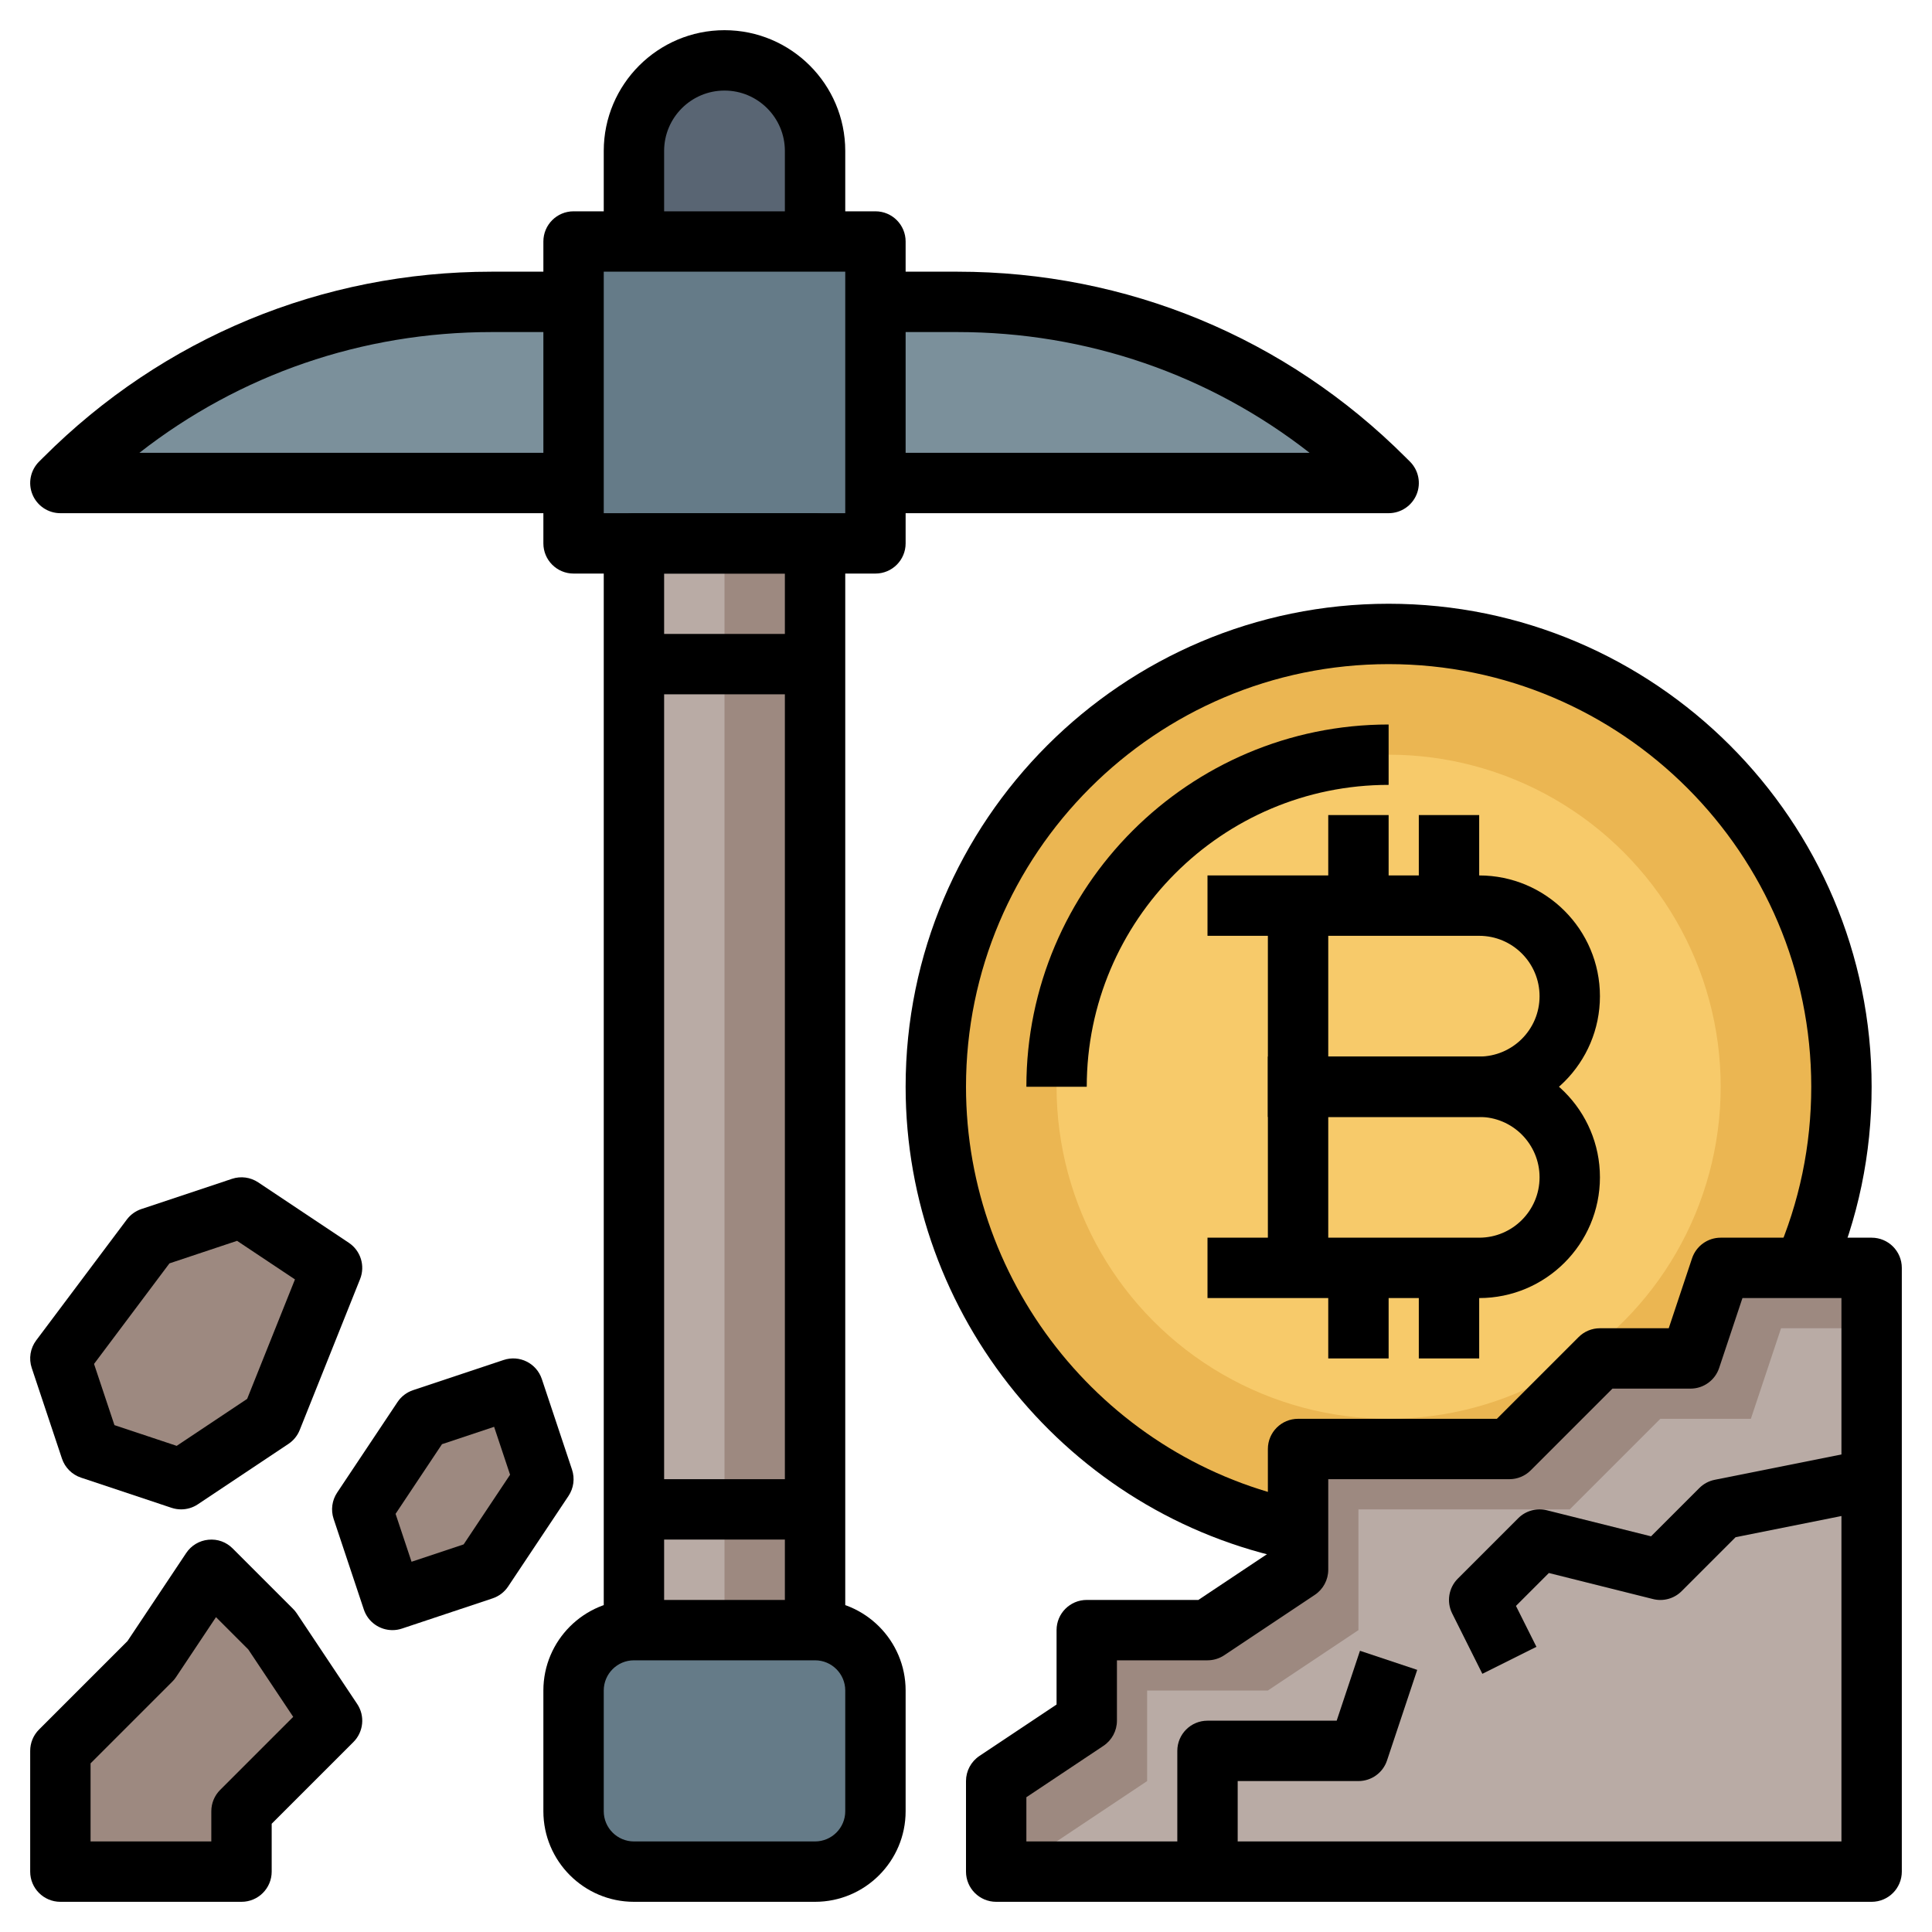 <?xml version="1.0" encoding="iso-8859-1"?>
<!-- Generator: Adobe Illustrator 22.1.0, SVG Export Plug-In . SVG Version: 6.00 Build 0)  -->
<svg xmlns="http://www.w3.org/2000/svg" xmlns:xlink="http://www.w3.org/1999/xlink" version="1.1" id="Layer_3" x="0px" y="0px" viewBox="0 0 64 64" style="enable-background:new 0 0 64 64;" xml:space="preserve" width="512" height="512">
<g>
	<g>
		<path style="fill:#596573;" d="M27,8V5c0-1.657-1.343-3-3-3h0c-1.657,0-3,1.343-3,3v3"/>
	</g>
	<g>
		<path style="fill:#7B909B;" d="M19,16H2l0.142-0.142C5.893,12.107,10.98,10,16.284,10H19"/>
	</g>
	<g>
		<path style="fill:#7B909B;" d="M29,16h17l-0.142-0.142C42.107,12.107,37.02,10,31.716,10H29"/>
	</g>
	<g>
		<polyline style="fill:#9D8980;" points="27,54 27,18 21,18 21,54   "/>
	</g>
	<g>
		<polyline style="fill:#B9ABA5;" points="24,54 24,18 21,18 21,54   "/>
	</g>
	<g>
		<path style="fill:#657B88;" d="M19,56v4c0,1.105,0.895,2,2,2h6c1.105,0,2-0.895,2-2v-4c0-1.105-0.895-2-2-2h-6    C19.895,54,19,54.895,19,56z"/>
	</g>
	<g>
		<rect x="19" y="8" transform="matrix(-1.836970e-16 1 -1 -1.836970e-16 37 -11)" style="fill:#657B88;" width="10" height="10"/>
	</g>
	<g>
		<circle style="fill:#EBB652;" cx="46" cy="36" r="15"/>
	</g>
	<g>
		<circle style="fill:#F7CA6A;" cx="46" cy="36" r="11"/>
	</g>
	<g>
		<polygon style="fill:#9D8980;" points="57,42 62,42 62,62 33,62 33,59 36,57 36,54 40,54 43,52 43,48 50,48 53,45 56,45   "/>
	</g>
	<g>
		<polygon style="fill:#B9ABA5;" points="35,62 62,62 62,44 59,44 58,47 55,47 52,50 45,50 45,54 42,56 38,56 38,59 35,61   "/>
	</g>
	<g>
		<polygon style="fill:#9D8980;" points="2,62 2,58 5,55 7,52 9,54 11,57 8,60 8,62   "/>
	</g>
	<g>
		<polygon style="fill:#9D8980;" points="2,45 5,41 8,40 11,42 9,47 6,49 3,48   "/>
	</g>
	<g>
		<polygon style="fill:#9D8980;" points="12,50 14,47 17,46 18,49 16,52 13,53   "/>
	</g>
	<g>
		<path d="M28,54h-2V19h-4v35h-2V18c0-0.552,0.447-1,1-1h6c0.553,0,1,0.448,1,1V54z"/>
	</g>
	<g>
		<path d="M27,63h-6c-1.654,0-3-1.346-3-3v-4c0-1.654,1.346-3,3-3h6c1.654,0,3,1.346,3,3v4C30,61.654,28.654,63,27,63z M21,55    c-0.552,0-1,0.449-1,1v4c0,0.551,0.448,1,1,1h6c0.552,0,1-0.449,1-1v-4c0-0.551-0.448-1-1-1H21z"/>
	</g>
	<g>
		<path d="M28,8h-2V5c0-1.103-0.897-2-2-2s-2,0.897-2,2v3h-2V5c0-2.206,1.794-4,4-4s4,1.794,4,4V8z"/>
	</g>
	<g>
		<path d="M29,19H19c-0.553,0-1-0.448-1-1V8c0-0.552,0.447-1,1-1h10c0.553,0,1,0.448,1,1v10C30,18.552,29.553,19,29,19z M20,17h8V9    h-8V17z"/>
	</g>
	<g>
		<path d="M19,17H2c-0.404,0-0.77-0.244-0.924-0.618c-0.155-0.374-0.068-0.804,0.218-1.09l0.143-0.142C5.4,11.185,10.674,9,16.284,9    H19v2h-2.716c-4.281,0-8.346,1.406-11.666,4H19V17z"/>
	</g>
	<g>
		<path d="M46,17H29v-2h14.382c-3.321-2.594-7.385-4-11.666-4H29V9h2.716c5.61,0,10.884,2.185,14.849,6.151l0.142,0.141    c0.286,0.286,0.373,0.716,0.218,1.09C46.77,16.756,46.404,17,46,17z"/>
	</g>
	<g>
		<rect x="21" y="49" width="6" height="2"/>
	</g>
	<g>
		<rect x="21" y="21" width="6" height="2"/>
	</g>
	<g>
		<path d="M42.801,51.68C35.384,50.174,30,43.58,30,36c0-8.822,7.178-16,16-16s16,7.178,16,16c0,2.225-0.448,4.378-1.332,6.4    L58.836,41.6C59.608,39.831,60,37.947,60,36c0-7.72-6.28-14-14-14s-14,6.28-14,14c0,6.633,4.71,12.403,11.199,13.72L42.801,51.68z    "/>
	</g>
	<g>
		<path d="M49,43h-9v-2h9c1.103,0,2-0.897,2-2s-0.897-2-2-2h-7v-2h7c2.206,0,4,1.794,4,4S51.206,43,49,43z"/>
	</g>
	<g>
		<path d="M49,37h-6v-2h6c1.103,0,2-0.897,2-2s-0.897-2-2-2h-9v-2h9c2.206,0,4,1.794,4,4S51.206,37,49,37z"/>
	</g>
	<g>
		<rect x="44" y="27" width="2" height="3"/>
	</g>
	<g>
		<rect x="47" y="27" width="2" height="3"/>
	</g>
	<g>
		<rect x="44" y="42" width="2" height="3"/>
	</g>
	<g>
		<rect x="47" y="42" width="2" height="3"/>
	</g>
	<g>
		<rect x="42" y="30" width="2" height="12"/>
	</g>
	<g>
		<path d="M62,63H33c-0.553,0-1-0.448-1-1v-3c0-0.334,0.167-0.646,0.445-0.832L35,56.465V54c0-0.552,0.447-1,1-1h3.697L42,51.465V48    c0-0.552,0.447-1,1-1h6.586l2.707-2.707C52.48,44.105,52.734,44,53,44h2.279l0.772-2.316C56.188,41.275,56.569,41,57,41h5    c0.553,0,1,0.448,1,1v20C63,62.552,62.553,63,62,63z M34,61h27V43h-3.279l-0.772,2.316C56.812,45.725,56.431,46,56,46h-2.586    l-2.707,2.707C50.52,48.895,50.266,49,50,49h-6v3c0,0.334-0.167,0.646-0.445,0.832l-3,2C40.391,54.941,40.197,55,40,55h-3v2    c0,0.334-0.167,0.646-0.445,0.832L34,59.535V61z"/>
	</g>
	<g>
		<path d="M36,36h-2c0-6.617,5.383-12,12-12v2C40.486,26,36,30.486,36,36z"/>
	</g>
	<g>
		<path d="M49.105,55.447l-1-2c-0.192-0.385-0.117-0.85,0.188-1.154l2-2c0.248-0.249,0.611-0.347,0.949-0.263l3.451,0.863l1.6-1.6    c0.14-0.14,0.317-0.235,0.511-0.273l5-1l0.393,1.961l-4.703,0.941l-1.786,1.786c-0.248,0.249-0.61,0.349-0.949,0.263l-3.451-0.863    l-1.09,1.09l0.678,1.355L49.105,55.447z"/>
	</g>
	<g>
		<path d="M41,62h-2v-4c0-0.552,0.447-1,1-1h4.279l0.772-2.316l1.896,0.633l-1,3C45.812,58.725,45.431,59,45,59h-4V62z"/>
	</g>
	<g>
		<path d="M8,63H2c-0.553,0-1-0.448-1-1v-4c0-0.265,0.105-0.52,0.293-0.707l2.93-2.93l1.945-2.917    c0.166-0.25,0.436-0.411,0.733-0.44c0.309-0.031,0.595,0.077,0.806,0.288l2,2c0.047,0.046,0.089,0.098,0.125,0.152l2,3    c0.265,0.396,0.212,0.925-0.125,1.262L9,60.414V62C9,62.552,8.553,63,8,63z M3,61h4v-1c0-0.265,0.105-0.52,0.293-0.707l2.42-2.42    l-1.49-2.235L7.155,53.57l-1.323,1.985c-0.036,0.055-0.078,0.106-0.125,0.152L3,58.414V61z"/>
	</g>
	<g>
		<path d="M6,50c-0.106,0-0.213-0.017-0.316-0.051l-3-1c-0.299-0.1-0.533-0.334-0.632-0.632l-1-3    C0.947,45.005,1.003,44.663,1.2,44.4l3-4c0.122-0.163,0.291-0.284,0.483-0.349l3-1c0.293-0.098,0.614-0.055,0.871,0.117l3,2    c0.394,0.262,0.55,0.764,0.374,1.204l-2,5c-0.075,0.188-0.206,0.348-0.374,0.46l-3,2C6.389,49.943,6.195,50,6,50z M3.791,47.209    l2.062,0.687l2.334-1.556l1.584-3.958l-1.918-1.278l-2.24,0.747l-2.498,3.331L3.791,47.209z"/>
	</g>
	<g>
		<path d="M13,54c-0.419,0-0.809-0.265-0.948-0.684l-1-3c-0.098-0.293-0.055-0.614,0.116-0.871l2-3    c0.123-0.185,0.305-0.324,0.516-0.394l3-1c0.528-0.175,1.09,0.109,1.265,0.632l1,3c0.098,0.293,0.055,0.614-0.116,0.871l-2,3    c-0.123,0.185-0.305,0.324-0.516,0.394l-3,1C13.211,53.984,13.104,54,13,54z M13.104,50.148l0.529,1.587l1.726-0.575l1.538-2.308    l-0.529-1.587l-1.726,0.575L13.104,50.148z"/>
	</g>
</g>
</svg>
